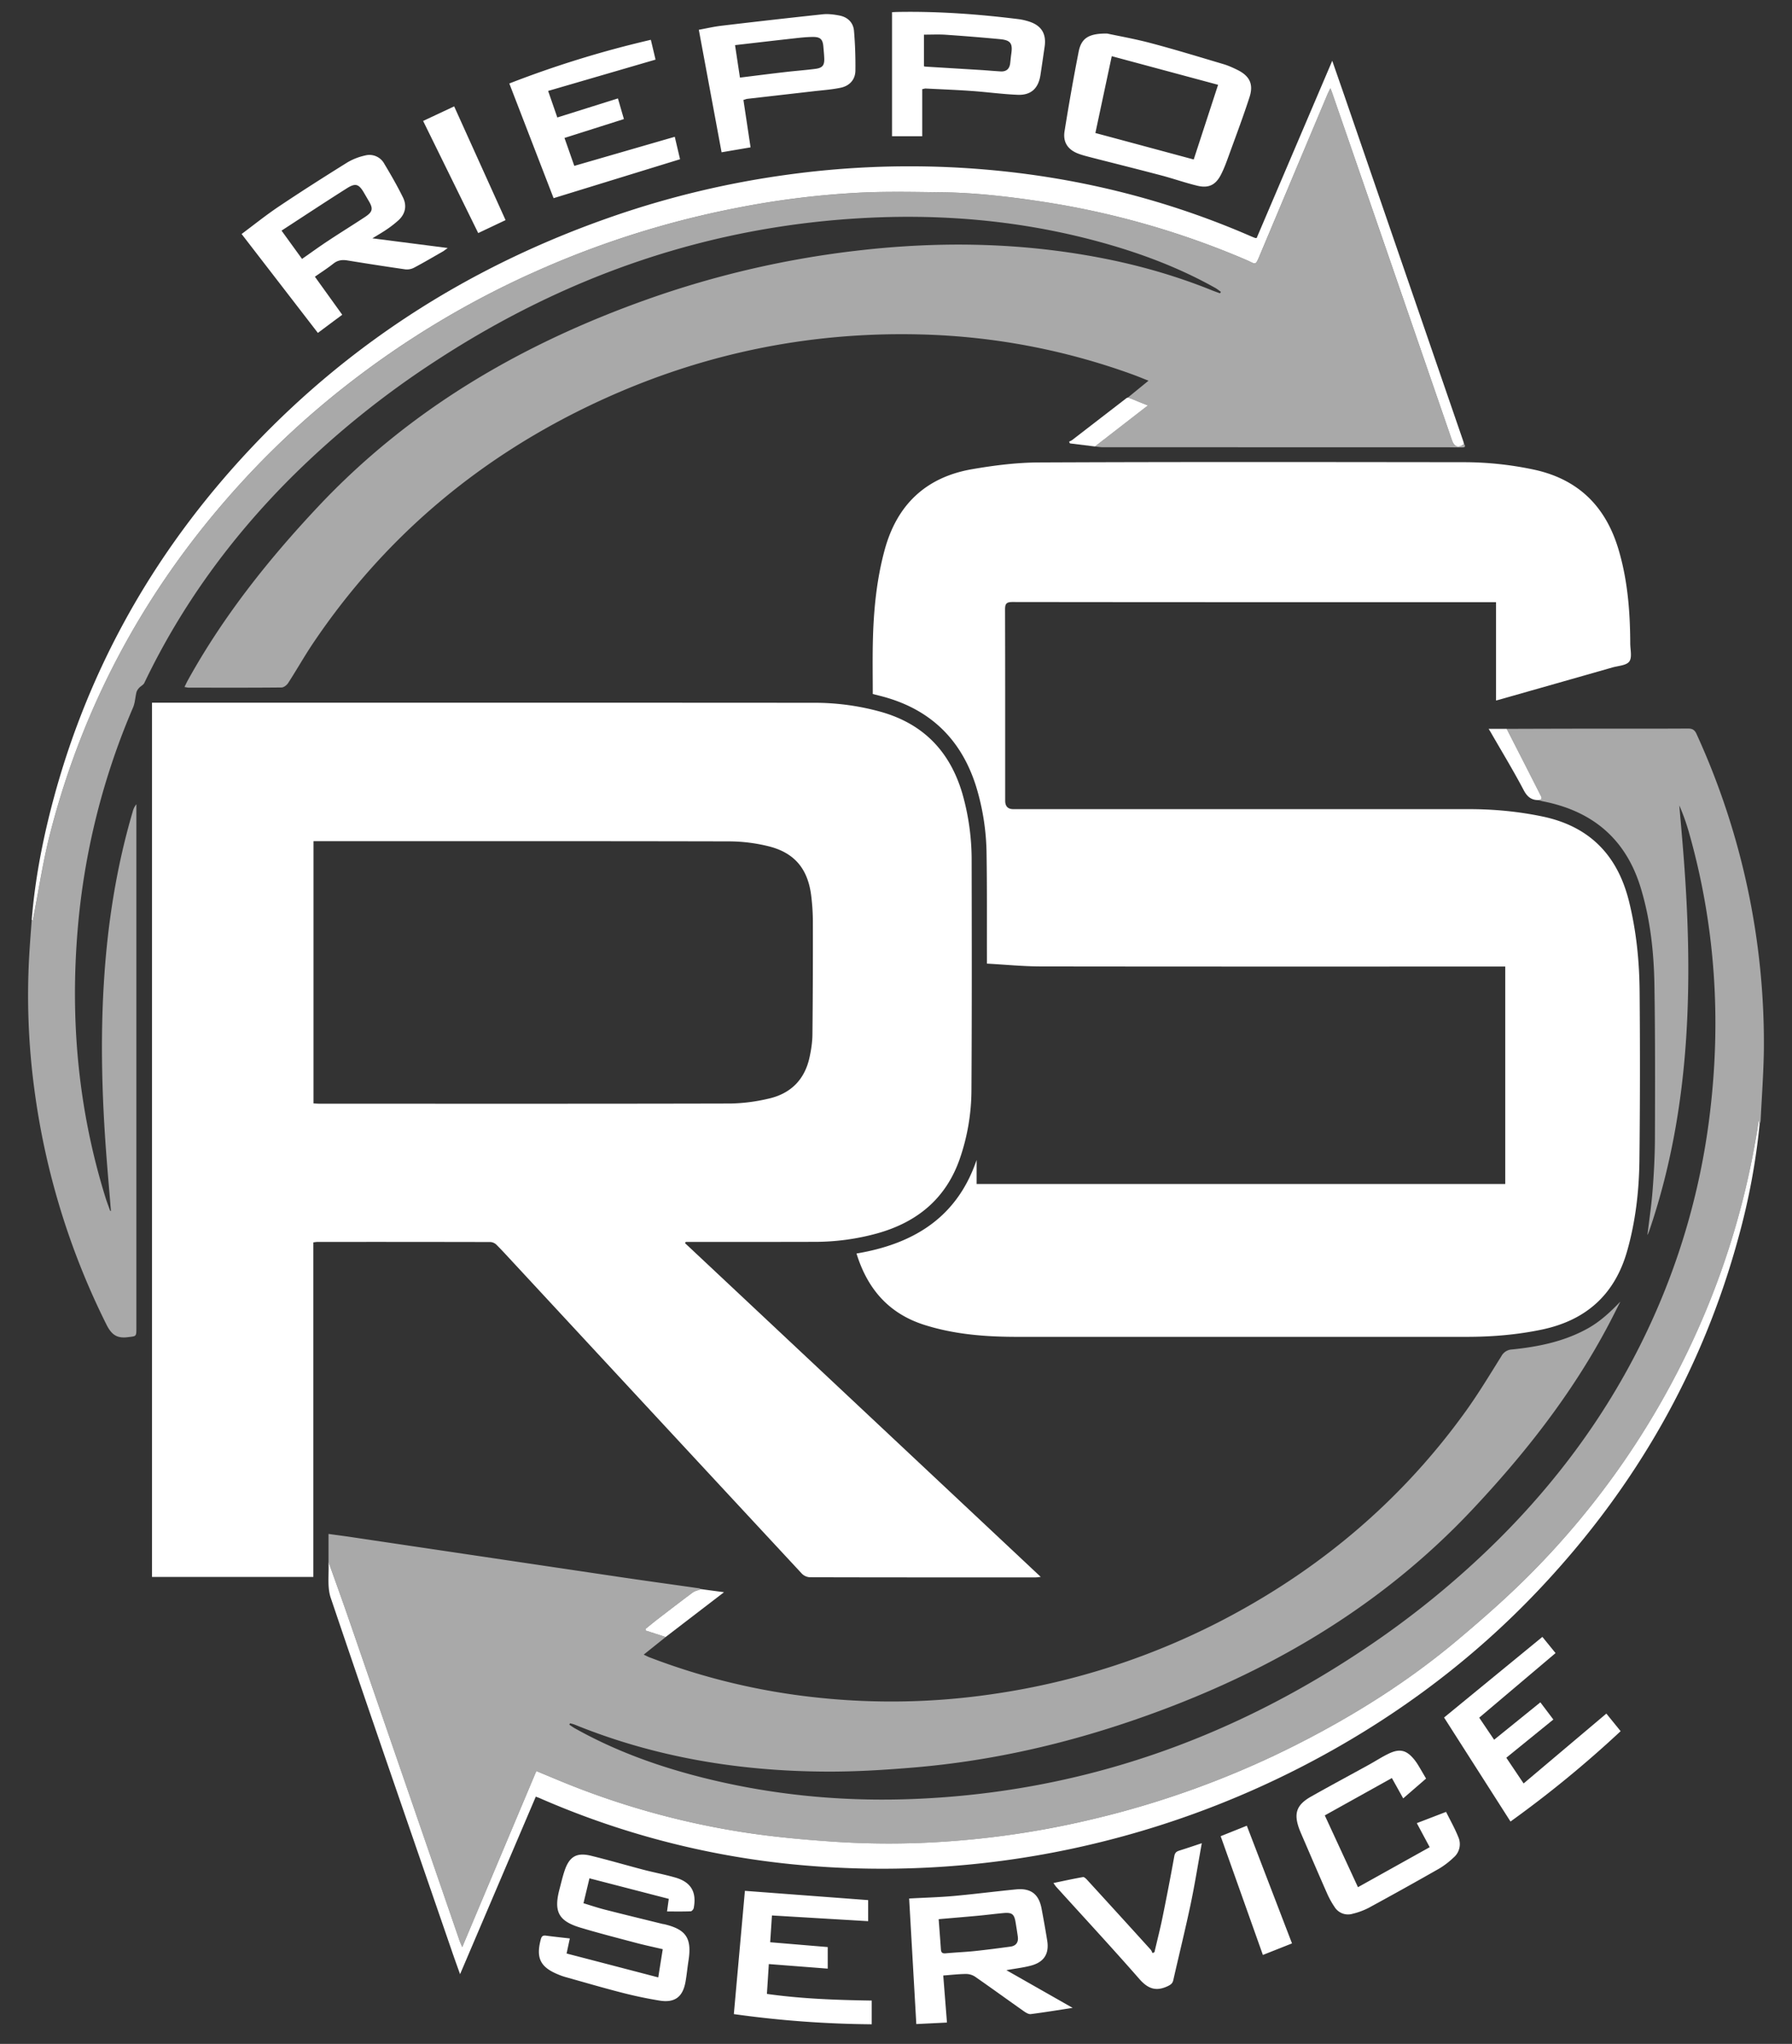 <svg width="57" height="65" fill="none" xmlns="http://www.w3.org/2000/svg"><rect width="100%" height="100%" fill="#333333" stroke="none"/><g clip-path="url(#clip0_5263_3220)"><path d="M9.967 39.51v10.64H4.835V22.347h.197c6.957 0 13.913-.002 20.87.003a7.86 7.86 0 012.103.284c1.36.378 2.21 1.26 2.605 2.601a7.67 7.67 0 01.296 2.16c.005 2.42.008 4.842-.006 7.264a6.746 6.746 0 01-.374 2.201c-.44 1.256-1.344 1.999-2.596 2.356a7.435 7.435 0 01-2.03.277c-1.295.004-2.59.002-3.887.002h-.201l-.022.04 11.314 10.613c-.07.007-.115.016-.16.016-2.396 0-4.793.002-7.189-.005a.388.388 0 01-.252-.117c-3.05-3.282-6.097-6.569-9.144-9.855-.188-.202-.374-.408-.569-.603a.302.302 0 00-.19-.085 1686.98 1686.98 0 00-5.51-.003c-.037 0-.073.008-.123.014zm.005-12.759v8.34c.07.003.132.009.193.009 4.358 0 8.717.005 13.075-.006a5.712 5.712 0 001.193-.152c.708-.155 1.162-.6 1.317-1.317.052-.239.09-.485.092-.728.013-1.194.016-2.39.014-3.584a6.9 6.9 0 00-.053-.826c-.106-.865-.54-1.38-1.385-1.581a5.304 5.304 0 00-1.21-.149c-4.334-.01-8.668-.006-13-.006H9.97z" fill="#fff"/><path d="M47.586 22.277V19.15h-.21c-5.058 0-10.115.002-15.172-.005-.199 0-.236.06-.235.244.006 2.025.004 4.05.004 6.076 0 .178.087.267.26.267h14.491c.788 0 1.567.073 2.34.234 1.495.313 2.385 1.229 2.75 2.693.234.945.332 1.908.339 2.877a275.36 275.36 0 01-.006 5.377c-.013.968-.123 1.93-.39 2.869-.394 1.389-1.305 2.203-2.708 2.5-.791.166-1.59.232-2.397.232H32.35c-.996 0-1.982-.075-2.941-.378-1.134-.358-1.816-1.141-2.165-2.272 1.805-.303 3.196-1.137 3.82-2.975v.765h16.815v-6.916h-.255c-4.837 0-9.674.003-14.51-.004-.57 0-1.138-.057-1.722-.089v-.248c-.002-1.076.006-2.152-.011-3.227a7.576 7.576 0 00-.337-2.172c-.484-1.53-1.51-2.485-3.065-2.872l-.218-.055c0-.542-.009-1.076.002-1.61.02-1 .111-1.992.374-2.964.39-1.446 1.315-2.322 2.785-2.576.703-.121 1.421-.212 2.133-.214 4.497-.02 8.994-.013 13.491-.008a10.73 10.73 0 012.264.24c1.395.307 2.258 1.165 2.665 2.512.297.984.376 1.997.38 3.018.002.195.063.442-.031.569-.094.126-.35.135-.535.188-1.196.342-2.392.681-3.587 1.021-.03.009-.06.016-.115.03z" fill="#fff"/><path d="M21.175 52.06l-.7.56c.072.034.123.062.177.083a21.018 21.018 0 005.317 1.28 22.15 22.15 0 005.64-.113 22.91 22.91 0 007.567-2.5c2.977-1.602 5.48-3.752 7.455-6.502.402-.561.76-1.155 1.126-1.741a.402.402 0 01.34-.212c.843-.086 1.665-.253 2.415-.673.393-.22.715-.523 1.03-.85-.136.266-.268.533-.408.796-1.152 2.165-2.653 4.07-4.33 5.849-3.07 3.255-6.838 5.366-11.041 6.768-2.16.72-4.373 1.205-6.643 1.4-.944.08-1.895.14-2.842.135-2.752-.013-5.431-.45-7.994-1.492-.048-.02-.1-.03-.152-.045l-.023.045c.057.038.113.08.174.114 1.414.794 2.932 1.311 4.506 1.675 2.109.487 4.247.665 6.405.568 5.153-.23 9.845-1.861 14.126-4.712a28.559 28.559 0 004.366-3.557c1.825-1.822 3.344-3.87 4.497-6.18a22.348 22.348 0 002.203-7.329c.366-3.006.174-5.972-.646-8.892a6.864 6.864 0 00-.325-.922c.036.414.073.827.107 1.241.172 2.058.245 4.116.11 6.18-.136 2.047-.483 4.054-1.137 6.003-.021.065-.045.13-.07.195-.006.017-.017.031-.024.043.057-.477.13-.954.166-1.434.042-.539.07-1.08.073-1.62.005-1.629.01-3.259-.016-4.887-.017-1.057-.13-2.107-.444-3.126-.477-1.54-1.535-2.416-3.095-2.723-.049-.01-.096-.026-.144-.04.147-.02.085-.105.05-.175l-1.065-2.091a1332 1332 0 012.827-.007c.98 0 1.96.003 2.94-.003.14 0 .212.044.27.172a23.614 23.614 0 012.142 10.068c-.012.746-.067 1.491-.104 2.236-.002.036-.02.072-.03.107l-.03-.129-.058.394a25.637 25.637 0 01-2.294 7.154 25.988 25.988 0 01-4.784 6.757c-.767.784-1.595 1.514-2.435 2.221-1.57 1.32-3.298 2.407-5.127 3.333a29.302 29.302 0 01-6.666 2.412c-1.749.404-3.52.648-5.313.715-.878.033-1.761.022-2.638-.033a33.545 33.545 0 01-3.013-.312 25.523 25.523 0 01-5.863-1.654l-.69-.289-2.357 5.601c-.044-.105-.068-.155-.086-.206-1.165-3.38-2.328-6.761-3.494-10.142-.219-.635-.448-1.266-.673-1.899v-.893c.26.036.505.067.75.104l8.535 1.269c.833.123 1.666.237 2.5.356.023.003.046.018.069.027-.091.036-.195.053-.271.11-.373.273-.739.556-1.105.838-.131.1-.259.206-.387.309l.003.061.631.203zm25.393-37.943c.076.11-.003.112-.08.112-.169 0-.338-.005-.508-.005l-10.893-.001c-.086 0-.173-.016-.26-.024l1.685-1.306-.633-.253.653-.533c-.196-.077-.366-.148-.54-.21a21.27 21.27 0 00-6.657-1.26c-3.713-.102-7.243.66-10.589 2.265-3.605 1.73-6.552 4.233-8.79 7.557-.276.411-.52.845-.79 1.262-.043.067-.138.141-.21.142-.987.01-1.975.006-2.963.005-.03 0-.06-.01-.125-.02.041-.081.072-.151.11-.219 1.125-2.033 2.557-3.833 4.144-5.521 2.923-3.11 6.496-5.18 10.48-6.593a30.33 30.33 0 016.765-1.556c2.546-.288 5.082-.246 7.604.234 1.232.234 2.433.576 3.596 1.047.079.031.16.059.239.088l.028-.047c-.06-.042-.116-.09-.18-.125-1.151-.646-2.378-1.106-3.649-1.455-2.416-.664-4.88-.896-7.377-.775-5.004.242-9.575 1.814-13.76 4.546a28.638 28.638 0 00-4.603 3.71c-1.92 1.918-3.5 4.082-4.674 6.536-.03.063-.113.1-.164.156a.356.356 0 00-.086.138c-.04.161-.044.337-.109.488a22.635 22.635 0 00-1.757 7.01c-.25 2.914.01 5.775.88 8.573.043.138.095.273.143.409.004.009.018.015.031.025-.05-.623-.106-1.242-.152-1.862-.133-1.782-.183-3.566-.076-5.352.11-1.863.392-3.697.92-5.49a.597.597 0 01.117-.237V42.23c0 .289-.004.26-.282.296-.356.044-.521-.1-.677-.416a23.655 23.655 0 01-2.283-7.444 22.465 22.465 0 01-.166-4.29c.022-.376.052-.75.079-1.125l.037.027c.001-.012.001-.025.004-.037.177-.905.311-1.822.54-2.715 1.106-4.328 3.225-8.107 6.264-11.372a27.226 27.226 0 013.093-2.842 28.834 28.834 0 016.344-3.79 29.42 29.42 0 016.181-1.916 27.31 27.31 0 013.923-.48c.846-.04 1.695-.02 2.543-.01 1.076.011 2.142.135 3.205.296a26.6 26.6 0 016.49 1.851c.33.142.287.217.459-.19l2.125-5.06c.025-.059.057-.114.102-.205.035.093.056.145.074.197a136503.128 136503.128 0 013.792 10.998c.076.22.215.26.383.114z" fill="#A9A9A9"/><path d="M10.45 49.675c.225.633.454 1.264.673 1.9 1.166 3.38 2.33 6.76 3.494 10.141.018.051.042.1.086.206l2.357-5.6.69.288a25.528 25.528 0 005.863 1.654c.997.154 2.006.248 3.013.312.877.055 1.76.066 2.638.033a28.33 28.33 0 005.313-.715 29.29 29.29 0 006.666-2.412c1.829-.926 3.557-2.013 5.126-3.333.84-.706 1.669-1.437 2.436-2.221a25.99 25.99 0 004.783-6.757 25.64 25.64 0 002.294-7.154c.02-.116.035-.233.058-.394l.03.13a21.423 21.423 0 01-.668 3.582c-1.153 4.248-3.28 7.95-6.287 11.151-2.197 2.339-4.743 4.22-7.595 5.691a29.347 29.347 0 01-7.345 2.62 28.928 28.928 0 01-8.878.49 26.656 26.656 0 01-8.026-2.101c-.034-.015-.07-.027-.128-.05l-2.409 5.647c-.096-.269-.178-.493-.255-.719-1.291-3.749-2.59-7.496-3.86-11.253-.117-.346-.05-.756-.07-1.136h.001zm36.118-35.558c-.168.146-.307.105-.383-.115l-1.763-5.116c-.676-1.96-1.352-3.921-2.03-5.882-.017-.052-.038-.104-.074-.197-.044.09-.076.147-.1.206-.71 1.686-1.418 3.373-2.127 5.059-.171.408-.128.332-.459.19a26.597 26.597 0 00-6.489-1.85c-1.063-.161-2.13-.285-3.205-.297-.848-.009-1.697-.029-2.543.01a27.311 27.311 0 00-3.923.48 29.398 29.398 0 00-6.18 1.916 28.808 28.808 0 00-6.346 3.79 27.224 27.224 0 00-3.092 2.842c-3.039 3.265-5.158 7.044-6.265 11.373-.228.892-.362 1.809-.54 2.714l-.003.038-.037-.028c.086-1.059.267-2.102.514-3.134 1.093-4.554 3.29-8.511 6.5-11.906 3.22-3.405 7.083-5.817 11.507-7.342a28.87 28.87 0 015.5-1.31 28.472 28.472 0 015.188-.24c3.32.154 6.509.865 9.558 2.19.046.02.093.039.14.057.01.004.023.003.055.006l2.405-5.638.36 1.035 3.806 11.058c.01.03.017.06.025.09h.001z" fill="#fff"/><path d="M35.217 1.067c.36.078.886.17 1.4.307.769.204 1.53.437 2.293.664.156.046.306.114.452.186.387.193.516.452.383.865-.195.603-.418 1.196-.635 1.792-.083.229-.164.462-.276.678-.168.326-.393.433-.748.348-.384-.092-.757-.225-1.139-.326-.727-.192-1.457-.374-2.185-.56-.152-.04-.305-.076-.452-.13-.338-.124-.505-.363-.449-.715.136-.848.284-1.695.45-2.537.085-.423.316-.578.906-.572zm.146.719l-.521 2.444c1.045.28 2.077.559 3.128.842l.775-2.375-3.382-.91v-.001zM7.685 7.442c.4-.298.787-.61 1.198-.884.714-.479 1.44-.94 2.17-1.395a1.9 1.9 0 01.556-.217.537.537 0 01.615.263c.21.35.414.704.594 1.07.128.26.079.519-.139.722a3.42 3.42 0 01-.385.3c-.138.094-.284.177-.449.278l2.397.308c-.082.058-.117.088-.155.11-.305.174-.608.353-.918.517a.489.489 0 01-.279.052 99.589 99.589 0 01-1.841-.284c-.163-.026-.303-.01-.44.098-.185.147-.386.275-.593.42l.87 1.21c-.265.196-.514.382-.775.577L7.685 7.442zm1.27-.108l.652.9c.289-.201.552-.393.824-.572.392-.26.792-.506 1.184-.765.24-.159.258-.262.119-.498-.055-.092-.107-.184-.161-.276-.158-.268-.264-.309-.533-.139-.694.438-1.378.891-2.084 1.35zm9.17 54.311l-.103.48c.971.252 1.932.503 2.916.76.05-.321.095-.599.143-.897-.282-.066-.562-.125-.839-.198-.594-.158-1.19-.31-1.779-.487-.698-.21-.854-.51-.668-1.218.053-.2.099-.403.165-.598.15-.445.383-.583.838-.471.56.137 1.115.3 1.673.446.334.087.674.151 1.005.246.501.143.688.458.59.97-.007.041-.06.104-.095.105-.25.01-.5.005-.754.005l.055-.401-2.523-.653-.19.792c.23.07.452.145.679.203.614.157 1.23.306 1.846.458.012.002.025.002.037.005.705.166.89.445.778 1.164-.035.223-.055.449-.095.671-.086.481-.342.674-.827.595a13.584 13.584 0 01-1.197-.252c-.608-.156-1.21-.333-1.814-.502a2.005 2.005 0 01-.213-.077c-.567-.232-.709-.523-.552-1.114.026-.099.065-.135.169-.12.242.033.486.058.754.089zm11.878 1.18l.118 1.496-.975.048-.228-3.993c.489-.027.953-.039 1.414-.08.663-.06 1.323-.145 1.985-.21.47-.047.727.15.813.61.064.339.125.679.18 1.02.066.415-.099.68-.51.792-.234.064-.479.091-.789.147l2.108 1.199c-.474.072-.902.143-1.333.198-.068.008-.154-.046-.218-.09-.518-.365-1.032-.738-1.553-1.1a.528.528 0 00-.29-.086c-.237.002-.473.03-.723.049zm-.146-1.792c.025.337.05.649.071.96.007.107.052.136.157.126.306-.029.613-.04.919-.072.38-.04.76-.09 1.137-.141.18-.025.259-.14.233-.321-.02-.15-.045-.297-.069-.446-.043-.269-.115-.326-.392-.3-.269.025-.536.06-.804.085-.411.038-.823.072-1.251.109zM17.609 6.303L16.2 2.655a32.897 32.897 0 014.502-1.389l.15.63-3.417.996.292.844 1.928-.606.19.657-1.89.6c.113.318.215.612.312.888l3.196-.925.168.714-4.022 1.238zm6.038-3.123l.227 1.506-.922.157-.724-3.896c.242-.044.479-.1.718-.128a266.34 266.34 0 013.22-.364c.177-.019.364.006.541.04.26.052.435.225.457.488.036.418.05.84.045 1.26-.003.29-.186.486-.463.546-.287.061-.583.08-.875.114l-2.097.24c-.036.004-.07.02-.127.036zm-.111-.712c.498-.062.97-.122 1.443-.177.318-.037.637-.06.954-.101.235-.03.297-.117.284-.356-.005-.12-.018-.238-.028-.357-.019-.223-.094-.302-.322-.302-.175 0-.352.017-.526.036-.647.072-1.293.147-1.961.224l.156 1.033zm5.798.368v1.497h-.96V.387c.053-.002.112-.006.172-.007 1.29-.024 2.573.07 3.853.229.11.014.222.041.33.075.398.127.56.391.498.807-.044.298-.086.596-.132.894-.065.424-.299.648-.726.63-.489-.02-.975-.088-1.464-.122-.488-.035-.977-.053-1.466-.078-.024 0-.048.01-.106.021zm.056-.727c.02.004.044.01.068.011l1.71.104c.22.014.439.034.658.047.181.011.284-.078.306-.258.012-.1.02-.2.035-.3.049-.335-.02-.435-.362-.468a66.5 66.5 0 00-1.726-.14c-.223-.015-.447-.003-.689-.003V2.11zm18.135 53.218l1.471-1.19.413.547-1.496 1.215.55.818 2.632-2.222.454.559a35.375 35.375 0 01-3.503 2.874l-2.113-3.308 3.127-2.564.419.515-2.428 2.054.474.702zm-2.165 1.235l-.727.63-.36-.647-2.134 1.188 1.055 2.283 2.282-1.272-.41-.765.931-.358c.134.27.28.527.388.798a.558.558 0 01-.15.655 2.62 2.62 0 01-.446.344c-.747.426-1.498.844-2.254 1.255a2.257 2.257 0 01-.51.188.504.504 0 01-.577-.219 2.701 2.701 0 01-.236-.427c-.269-.608-.53-1.22-.794-1.83-.03-.07-.06-.139-.087-.209-.187-.501-.097-.776.369-1.04.606-.343 1.221-.671 1.831-1.008.22-.12.43-.26.658-.367.342-.16.555-.1.795.195.047.058.09.121.129.185.081.134.159.27.247.42zm-21.666 3.57l3.92.295v.67l-3.06-.182-.056.852 1.83.153v.686l-1.873-.145-.061.949c1.107.156 2.214.195 3.334.212v.754a33.293 33.293 0 01-4.386-.324l.352-3.92zm14.533-1.516c-.121.67-.223 1.313-.357 1.95-.17.803-.367 1.6-.549 2.401-.024.11-.082.151-.186.2-.375.174-.63.072-.898-.236-.864-.987-1.756-1.949-2.637-2.922-.029-.031-.052-.07-.093-.125.325-.068.632-.136.942-.19.04-.006.103.058.142.102.67.732 1.338 1.465 2.004 2.2.03.032.044.077.066.116l.06-.03c.087-.374.184-.748.26-1.125.131-.64.254-1.28.37-1.922.018-.105.06-.15.152-.18.23-.072.46-.15.724-.238zM13.46 3.846l.986-.463L16.081 7l-.87.412-1.752-3.565zm27.636 57.958l-.926.367-1.343-3.777.832-.333 1.437 3.743zM35.88 12.64l.632.254-1.684 1.305-.795-.098a2.639 2.639 0 01-.028-.055c.032-.017.068-.03.097-.051l1.727-1.332c.015-.011.034-.015.052-.023zM21.175 52.06c-.21-.069-.421-.136-.632-.204l-.003-.061c.13-.103.256-.208.387-.309.367-.281.733-.565 1.105-.839.076-.056.18-.074.271-.109l.727.097-1.856 1.424zm26.75-28.882c.356.697.712 1.394 1.066 2.092.035.07.097.154-.05.175-.235.002-.366-.107-.48-.325-.323-.614-.685-1.208-1.031-1.81a3.838 3.838 0 00-.079-.131h.574z" fill="#fff"/></g><defs><clipPath id="clip0_5263_3220"><path fill="#fff" transform="translate(.894 .376)" d="M0 0h55.213v64H0z"/></clipPath></defs></svg>
